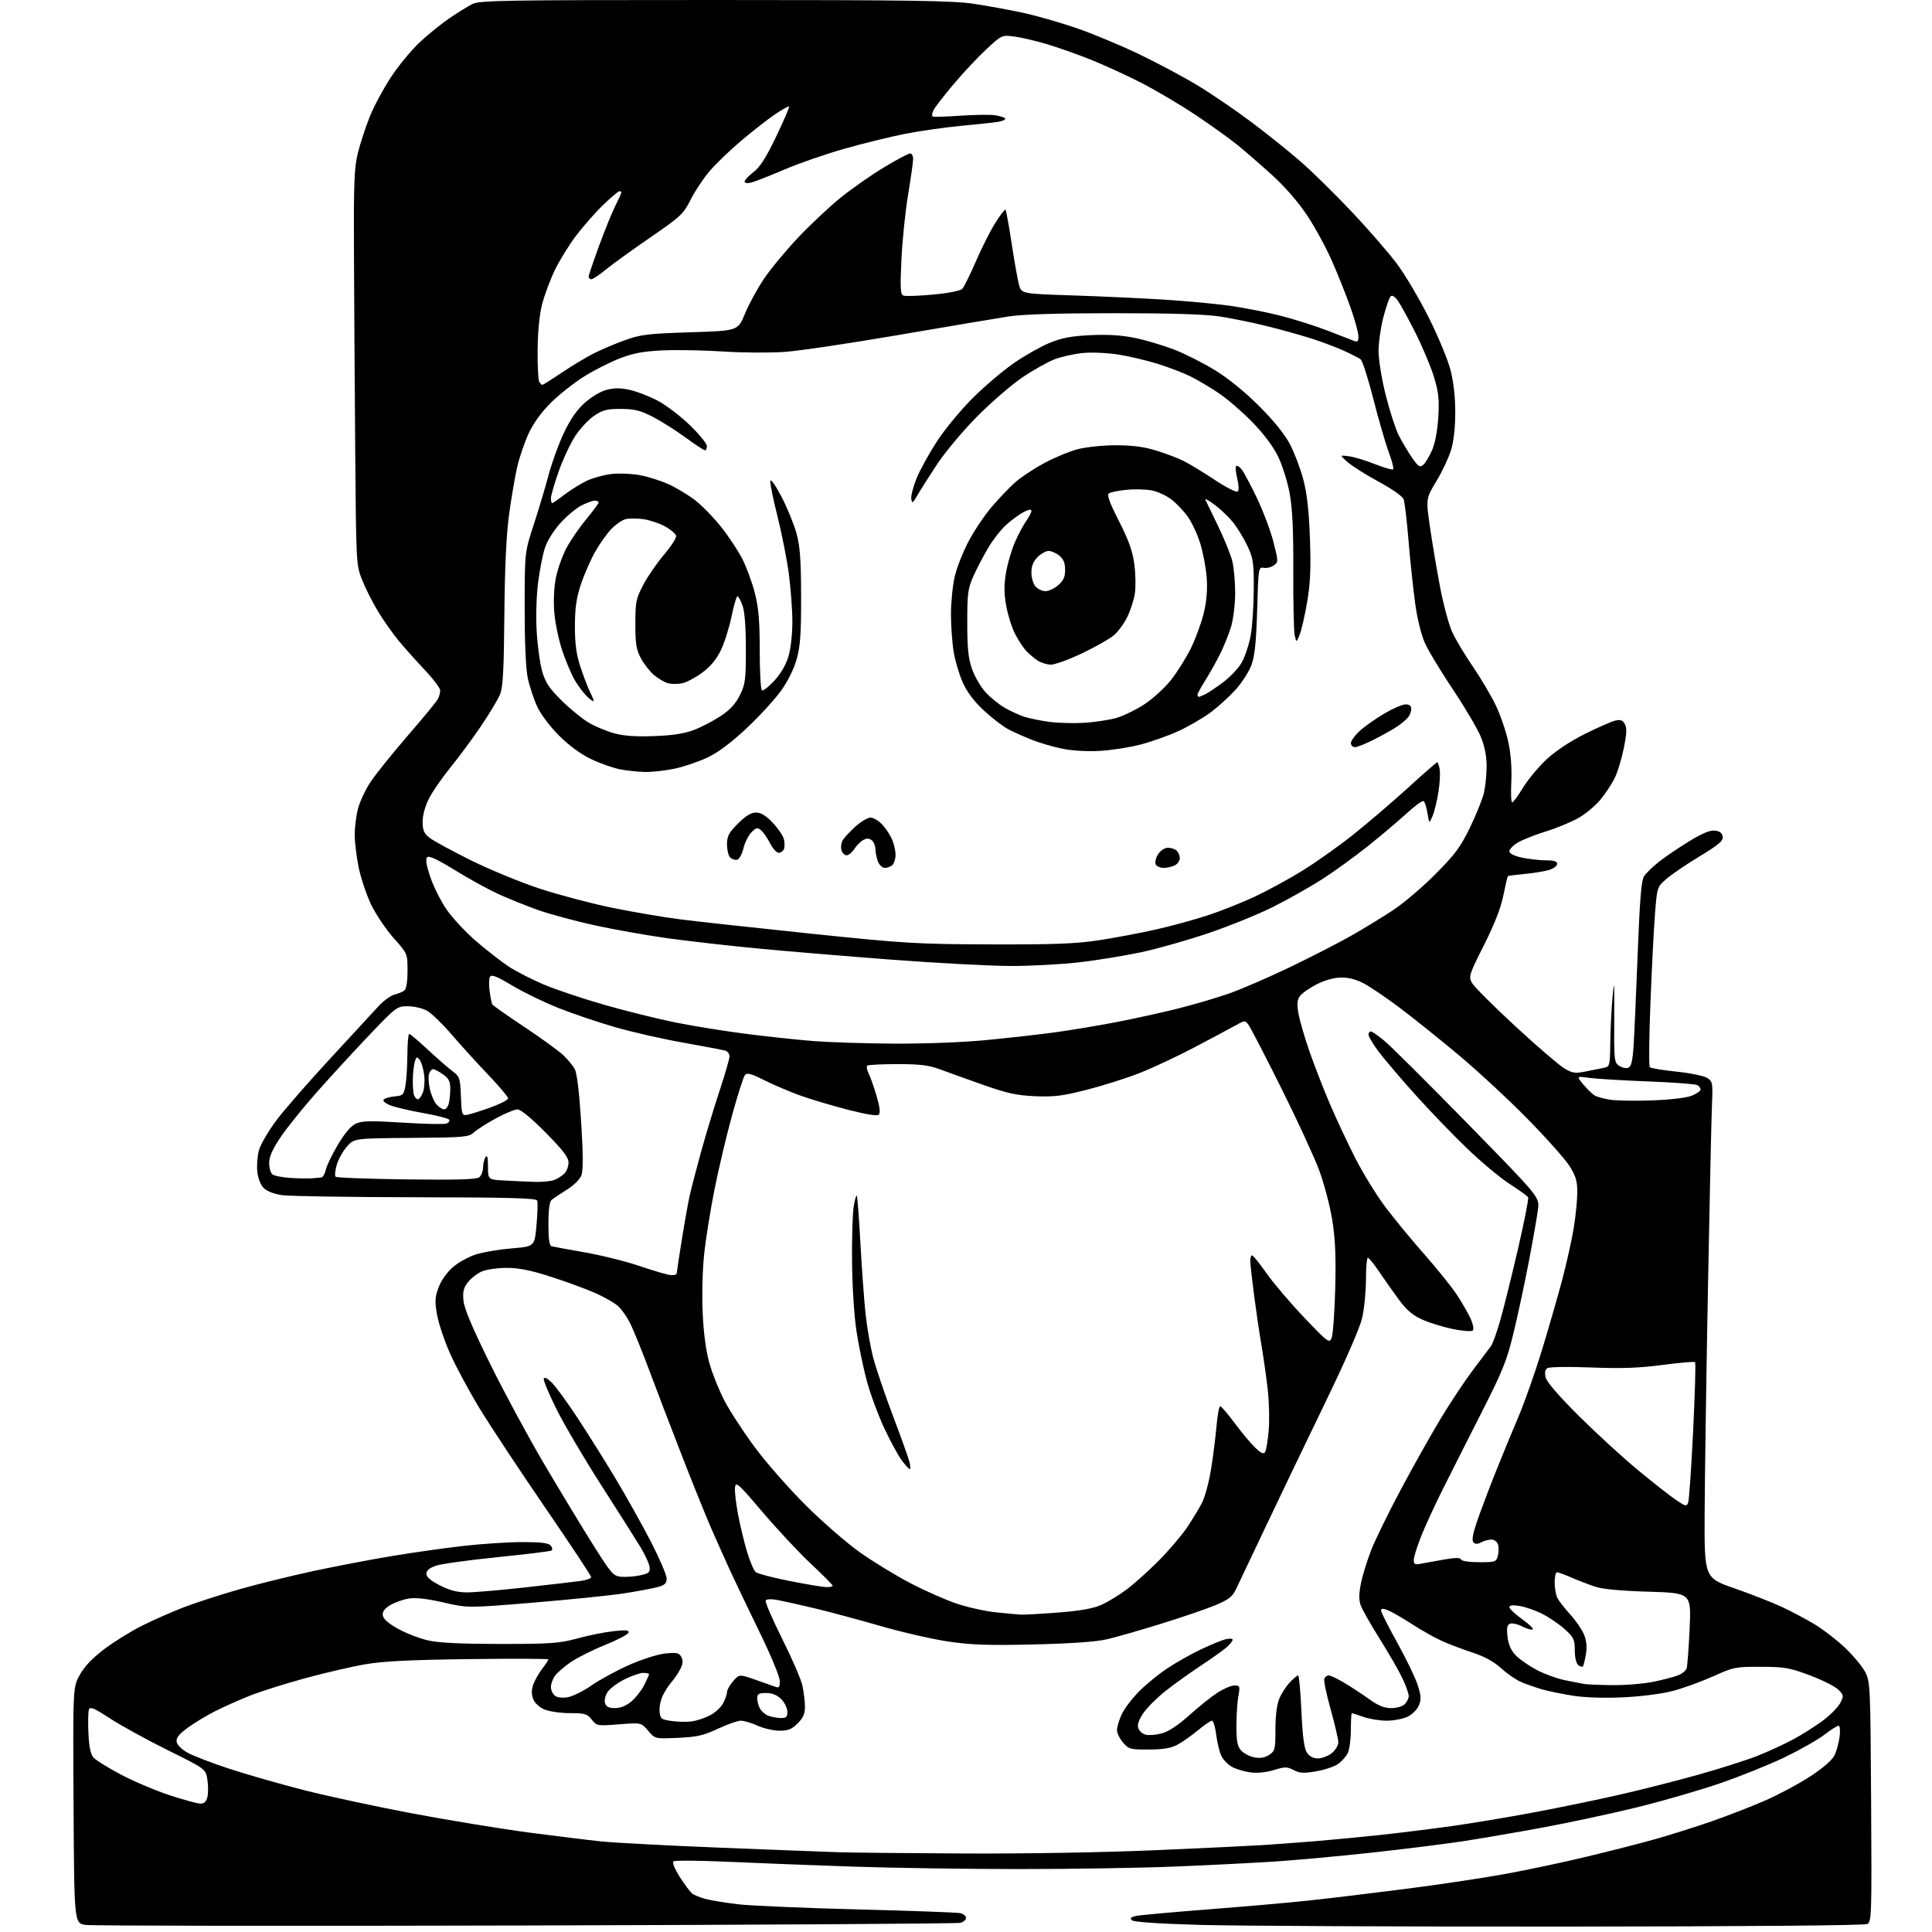 <?xml version="1.0" encoding="UTF-8" standalone="no"?>
<svg 
  version="1.1" 
  xmlns="http://www.w3.org/2000/svg" 
  xmlns:xlink="http://www.w3.org/1999/xlink" 
  xmlns:svg="http://www.w3.org/2000/svg"
  xmlns:rdf="http://www.w3.org/1999/02/22-rdf-syntax-ns#"
  xmlns:cc="http://creativecommons.org/ns#"
  xmlns:dc="http://purl.org/dc/elements/1.1/"
  viewBox="0 0 768 768"
  width="768"
  height="768"
>
<style>svg {background-color: white; }</style>"
<path stroke="none" fill="black" fill-rule="evenodd" d="M209.00,765.41C115.22,765.66 36.48,765.56 34.00,765.18C29.50,764.50 29.50,764.50 29.24,717.65C28.98,670.81 28.98,670.81 31.66,665.88C33.49,662.52 36.61,659.23 41.42,655.57C45.32,652.62 52.12,648.40 56.55,646.19C60.98,643.98 68.39,640.72 73.03,638.93C77.67,637.14 87.55,633.94 94.98,631.82C102.42,629.70 115.70,626.42 124.50,624.53C133.30,622.64 147.25,619.97 155.50,618.60C163.75,617.22 176.57,615.40 184.00,614.55C191.43,613.70 202.06,613.00 207.63,613.00C215.13,613.00 218.06,613.37 218.93,614.41C219.57,615.19 219.70,616.07 219.21,616.37C218.73,616.67 209.04,617.86 197.67,619.01C186.31,620.16 175.32,621.68 173.26,622.40C170.69,623.29 169.50,624.30 169.50,625.60C169.50,626.90 171.23,628.38 174.93,630.25C178.83,632.23 181.86,633.00 185.68,633.00C188.61,633.00 198.99,632.11 208.75,631.02C218.51,629.94 228.41,628.78 230.75,628.46C233.09,628.14 235.00,627.45 235.00,626.92C235.00,626.40 226.75,613.94 216.67,599.23C206.59,584.53 194.91,566.86 190.71,559.96C186.51,553.07 181.21,543.21 178.92,538.07C176.64,532.92 174.29,525.91 173.70,522.48C172.80,517.18 172.90,515.55 174.40,511.63C175.43,508.92 177.78,505.63 180.11,503.64C182.28,501.78 186.41,499.52 189.28,498.62C192.15,497.72 198.55,496.65 203.50,496.24C212.50,495.50 212.50,495.50 213.27,487.02C213.69,482.35 213.82,477.97 213.55,477.27C213.17,476.27 202.90,475.98 165.28,475.93C139.00,475.89 115.12,475.51 112.20,475.10C108.97,474.64 106.10,473.54 104.84,472.28C103.64,471.08 102.57,468.41 102.29,465.85C102.02,463.45 102.31,459.58 102.93,457.26C103.56,454.93 106.71,449.54 109.93,445.27C113.16,440.99 122.70,430.04 131.15,420.93C139.59,411.81 148.20,402.48 150.28,400.19C152.36,397.90 155.28,395.73 156.78,395.37C158.28,395.02 160.06,394.28 160.75,393.74C161.53,393.12 162.00,390.20 162.00,385.92C162.00,379.08 162.00,379.08 156.45,372.86C153.40,369.43 149.38,363.45 147.52,359.57C145.67,355.68 143.44,349.03 142.57,344.79C141.71,340.55 141.00,334.69 141.00,331.76C141.00,328.83 141.58,324.20 142.30,321.47C143.01,318.74 145.21,314.02 147.19,311.00C149.17,307.98 155.80,299.71 161.92,292.63C168.05,285.55 173.50,278.94 174.03,277.94C174.56,276.95 175.00,275.38 175.00,274.47C175.00,273.55 172.16,269.81 168.70,266.15C165.23,262.49 160.51,257.20 158.22,254.39C155.92,251.57 152.30,246.40 150.17,242.89C148.05,239.37 145.24,233.80 143.94,230.50C141.58,224.54 141.56,224.19 141.19,177.50C140.99,151.65 140.76,116.33 140.70,99.00C140.59,72.20 140.83,66.48 142.30,60.64C143.25,56.86 145.36,50.44 146.99,46.37C148.62,42.30 152.43,35.21 155.46,30.61C158.48,26.01 163.70,19.72 167.04,16.62C170.39,13.52 175.68,9.26 178.81,7.14C181.94,5.02 185.94,2.55 187.70,1.64C190.60,0.15 199.57,0.00 283.96,0.00C361.89,0.00 378.65,0.25 387.08,1.51C392.61,2.34 401.44,3.96 406.70,5.09C411.95,6.23 421.48,8.96 427.88,11.16C434.27,13.35 445.56,18.06 452.97,21.62C460.38,25.17 470.96,30.83 476.47,34.20C481.99,37.56 491.55,44.10 497.71,48.73C503.88,53.36 512.67,60.42 517.24,64.42C521.82,68.42 530.88,77.34 537.39,84.24C543.90,91.14 551.89,100.33 555.14,104.65C558.40,108.97 564.13,118.62 567.88,126.10C571.64,133.58 575.56,143.03 576.61,147.10C577.82,151.84 578.50,157.91 578.49,164.00C578.48,170.08 577.87,175.48 576.78,179.00C575.85,182.03 573.22,187.59 570.94,191.36C566.80,198.22 566.80,198.22 568.48,209.83C569.41,216.22 571.23,226.99 572.53,233.77C573.84,240.56 575.98,248.45 577.29,251.30C578.61,254.16 582.30,260.32 585.50,265.00C588.70,269.68 592.82,276.67 594.67,280.54C596.51,284.40 598.73,290.93 599.60,295.04C600.60,299.77 601.03,305.52 600.77,310.75C600.54,315.29 600.70,319.00 601.11,319.00C601.52,319.00 603.47,316.34 605.44,313.09C607.42,309.84 611.66,304.76 614.86,301.79C618.45,298.47 624.32,294.58 630.10,291.71C635.27,289.13 640.70,286.76 642.17,286.43C644.21,285.96 645.09,286.30 645.93,287.88C646.76,289.42 646.63,291.86 645.43,297.66C644.56,301.92 642.92,307.22 641.80,309.45C640.68,311.68 638.20,315.43 636.28,317.78C634.37,320.14 630.49,323.41 627.66,325.05C624.82,326.69 618.90,329.15 614.50,330.51C610.10,331.87 605.04,333.89 603.25,334.98C601.46,336.08 600.00,337.61 600.00,338.40C600.00,339.31 601.84,340.23 605.05,340.92C607.83,341.51 612.10,342.00 614.55,342.00C617.73,342.00 619.00,342.41 619.00,343.42C619.00,344.20 617.54,345.29 615.75,345.83C613.96,346.37 609.61,347.09 606.08,347.41C602.55,347.74 599.54,348.13 599.39,348.27C599.24,348.42 598.43,351.91 597.59,356.02C596.57,361.02 594.01,367.57 589.87,375.77C584.03,387.33 583.76,388.18 585.09,390.67C585.87,392.12 593.62,399.88 602.31,407.90C611.01,415.93 619.79,423.49 621.81,424.69C625.06,426.62 626.09,426.77 630.50,425.90C633.25,425.35 636.51,424.70 637.75,424.44C639.88,423.99 640.01,423.46 640.11,414.73C640.16,409.65 640.56,401.45 640.99,396.50C641.67,388.79 641.76,389.99 641.68,404.90C641.58,421.44 641.67,422.37 643.64,423.68C644.78,424.43 646.41,424.78 647.27,424.45C648.44,424.00 648.97,421.81 649.38,415.68C649.67,411.18 650.41,394.68 651.01,379.00C651.83,357.73 652.46,349.96 653.51,348.35C654.28,347.17 656.84,344.66 659.21,342.77C661.57,340.87 666.96,337.19 671.20,334.59C676.60,331.27 679.73,329.95 681.70,330.18C683.64,330.40 684.59,331.14 684.80,332.58C685.04,334.26 683.26,335.78 675.68,340.37C670.49,343.50 664.56,347.53 662.50,349.32C658.74,352.57 658.74,352.57 657.90,363.03C657.44,368.79 656.62,384.75 656.08,398.49C655.53,412.24 655.42,423.82 655.83,424.23C656.24,424.64 661.03,425.43 666.48,426.00C671.93,426.56 677.41,427.69 678.66,428.51C680.80,429.91 680.90,430.52 680.53,439.25C680.31,444.34 679.59,477.07 678.94,512.00C678.28,546.92 677.69,587.14 677.62,601.36C677.50,627.21 677.50,627.21 689.53,631.41C696.14,633.71 704.64,637.05 708.42,638.82C712.20,640.58 718.03,643.69 721.39,645.71C724.75,647.74 730.13,651.90 733.36,654.95C736.58,658.00 740.18,662.30 741.36,664.50C743.45,668.41 743.51,669.63 743.80,716.19C744.07,761.22 743.99,763.93 742.30,764.82C741.20,765.40 694.02,765.80 622.00,765.85C556.83,765.89 491.69,765.59 477.27,765.18C460.27,764.70 450.64,764.04 449.92,763.32C449.10,762.50 449.56,762.04 451.65,761.60C453.22,761.28 466.20,760.10 480.50,758.99C494.80,757.89 512.80,756.30 520.50,755.47C528.20,754.65 545.30,752.59 558.49,750.90C571.69,749.21 589.63,746.53 598.37,744.93C607.11,743.34 621.83,740.21 631.07,737.98C640.32,735.76 652.52,732.63 658.19,731.03C663.86,729.43 673.80,726.29 680.27,724.05C686.75,721.81 696.49,718.02 701.93,715.63C707.37,713.23 715.45,708.88 719.88,705.96C725.07,702.53 728.45,699.54 729.35,697.57C730.12,695.88 730.99,692.59 731.28,690.25C731.58,687.82 731.40,686.00 730.84,686.00C730.31,686.00 727.77,687.62 725.19,689.60C722.61,691.58 715.55,695.59 709.50,698.51C703.45,701.43 691.80,706.12 683.61,708.93C675.43,711.74 660.58,716.03 650.61,718.47C640.65,720.91 623.95,724.49 613.50,726.43C603.05,728.36 588.65,730.83 581.50,731.93C574.35,733.02 558.15,735.04 545.50,736.43C532.85,737.81 515.52,739.40 507.00,739.97C498.48,740.53 480.48,741.44 467.00,741.99C453.52,742.54 425.62,742.99 405.00,742.98C384.38,742.98 354.45,742.54 338.50,741.99C322.55,741.45 300.27,740.58 289.00,740.07C277.73,739.55 268.12,739.50 267.65,739.96C267.19,740.42 268.35,743.20 270.24,746.15C272.12,749.09 274.31,752.02 275.08,752.65C275.86,753.29 278.30,754.28 280.50,754.87C282.70,755.45 288.55,756.41 293.50,756.99C298.45,757.57 319.82,758.48 341.00,759.02C362.18,759.55 380.51,760.23 381.75,760.51C382.99,760.80 384.00,761.65 384.00,762.40C384.00,763.15 382.99,764.03 381.75,764.36C380.51,764.68 302.78,765.16 209.00,765.41zM383.50,736.79C407.17,736.91 438.87,736.37 458.50,735.52C477.20,734.72 496.55,733.79 501.50,733.48C506.45,733.16 515.90,732.46 522.50,731.93C529.10,731.39 540.80,730.27 548.50,729.44C556.20,728.62 569.02,727.03 577.00,725.91C584.98,724.80 599.83,722.32 610.00,720.41C620.17,718.49 635.48,715.33 644.00,713.38C652.52,711.43 666.53,707.87 675.13,705.46C683.73,703.05 694.30,699.68 698.63,697.97C702.96,696.26 709.42,693.28 713.00,691.34C716.58,689.40 721.86,686.04 724.74,683.88C727.61,681.72 730.67,678.61 731.52,676.97C732.98,674.13 732.94,673.85 730.75,671.66C729.48,670.39 724.40,667.83 719.47,665.98C711.42,662.96 709.43,662.61 700.00,662.58C689.94,662.54 689.15,662.70 681.00,666.37C676.33,668.47 669.12,671.08 665.00,672.17C660.62,673.32 652.42,674.38 645.29,674.71C637.70,675.07 630.13,674.83 625.29,674.07C621.01,673.40 615.48,672.26 613.00,671.55C610.52,670.83 606.84,669.55 604.81,668.70C602.78,667.85 599.18,665.38 596.81,663.22C593.93,660.59 590.18,658.52 585.51,656.98C581.66,655.71 576.22,653.66 573.42,652.42C570.61,651.18 565.14,648.11 561.25,645.59C557.36,643.08 553.01,640.58 551.59,640.03C549.71,639.32 549.00,639.37 549.00,640.23C549.00,640.88 551.89,646.61 555.41,652.96C558.94,659.31 562.60,666.87 563.53,669.76C564.93,674.09 565.02,675.53 564.03,677.94C563.35,679.57 561.36,681.55 559.51,682.43C557.69,683.29 553.96,684.00 551.22,684.00C548.49,684.00 544.34,683.33 542.00,682.50C539.66,681.67 537.58,681.00 537.37,681.00C537.17,681.00 536.99,684.04 536.99,687.75C536.98,691.46 536.41,695.58 535.74,696.90C535.06,698.23 533.38,700.14 532.00,701.16C530.62,702.18 526.74,703.50 523.37,704.09C518.29,704.99 516.72,704.91 514.27,703.64C511.61,702.27 510.79,702.26 506.40,703.62C503.49,704.52 499.77,704.91 497.23,704.58C494.89,704.28 491.63,703.34 490.00,702.50C488.37,701.66 486.40,699.74 485.62,698.23C484.84,696.73 483.88,692.91 483.49,689.75C483.09,686.59 482.32,684.00 481.77,684.00C481.23,684.00 478.69,685.74 476.14,687.86C473.59,689.99 469.93,692.56 468.00,693.58C465.47,694.93 462.34,695.45 456.67,695.47C449.31,695.50 448.69,695.33 446.42,692.69C445.09,691.15 444.01,688.90 444.02,687.69C444.03,686.49 444.87,683.70 445.88,681.50C446.89,679.30 450.00,675.19 452.80,672.37C455.59,669.55 460.72,665.36 464.19,663.08C467.66,660.79 473.65,657.42 477.50,655.60C481.35,653.77 485.74,651.98 487.25,651.62C488.76,651.26 490.00,651.34 490.00,651.81C490.00,652.27 488.99,653.57 487.75,654.69C486.51,655.81 481.90,659.11 477.50,662.02C473.10,664.93 466.76,669.47 463.42,672.11C460.08,674.74 456.10,678.69 454.58,680.88C452.71,683.59 452.03,685.53 452.48,686.93C452.84,688.07 454.17,689.26 455.43,689.57C456.70,689.89 459.59,689.65 461.86,689.04C464.53,688.32 468.36,685.79 472.74,681.85C476.46,678.50 481.50,674.47 483.95,672.88C486.39,671.30 489.43,670.00 490.71,670.00C492.89,670.00 492.98,670.25 492.26,674.25C491.84,676.59 491.50,681.94 491.50,686.15C491.50,692.24 491.88,694.22 493.39,695.88C494.43,697.02 496.79,698.25 498.64,698.59C500.95,699.03 502.79,698.71 504.50,697.59C506.84,696.06 507.00,695.41 507.00,687.44C507.00,682.01 507.56,677.59 508.55,675.22C509.41,673.17 511.29,670.26 512.74,668.75C514.19,667.24 515.67,666.00 516.03,666.00C516.39,666.00 516.98,672.37 517.33,680.16C517.79,690.32 518.41,694.98 519.51,696.66C520.52,698.20 522.01,699.00 523.89,699.00C525.45,699.00 527.92,698.07 529.37,696.93C530.82,695.78 532.00,693.84 532.00,692.60C532.00,691.36 530.63,685.47 528.96,679.51C527.28,673.55 526.14,668.07 526.43,667.33C526.71,666.60 527.51,666.00 528.22,666.01C528.92,666.01 531.75,667.37 534.50,669.02C537.25,670.67 541.69,673.59 544.36,675.51C547.88,678.04 550.27,679.00 553.04,679.00C555.18,679.00 557.55,678.31 558.43,677.43C559.29,676.56 560.00,675.10 559.99,674.18C559.98,673.26 558.90,670.17 557.57,667.32C556.24,664.48 552.18,657.40 548.53,651.59C544.89,645.79 541.44,639.70 540.87,638.07C540.14,635.96 540.18,633.40 541.02,629.30C541.66,626.11 543.52,620.12 545.15,616.00C546.78,611.88 552.07,601.08 556.91,592.00C561.75,582.92 568.87,570.26 572.74,563.85C576.60,557.45 582.41,548.72 585.63,544.46C588.86,540.20 592.04,535.99 592.69,535.10C593.35,534.22 594.99,529.67 596.33,525.00C597.68,520.33 600.85,507.57 603.38,496.65C605.92,485.73 607.75,476.40 607.45,475.92C607.15,475.43 603.84,473.05 600.09,470.63C596.35,468.21 588.77,461.89 583.25,456.59C577.73,451.29 568.44,441.66 562.62,435.18C556.80,428.71 550.23,420.98 548.02,418.02C545.81,415.06 544.00,412.05 544.00,411.32C544.00,410.59 544.40,410.00 544.89,410.00C545.38,410.00 547.84,411.70 550.36,413.79C552.88,415.87 567.78,430.69 583.46,446.72C611.98,475.86 611.98,475.86 611.38,480.68C611.05,483.33 609.46,492.48 607.83,501.00C606.21,509.52 603.47,522.35 601.74,529.50C598.96,540.99 597.45,544.76 588.69,562.00C583.24,572.73 576.30,586.45 573.28,592.50C570.26,598.55 566.48,606.77 564.89,610.78C563.30,614.78 562.00,618.98 562.00,620.11C562.00,621.81 562.47,622.07 564.75,621.61C566.26,621.31 570.41,620.56 573.97,619.95C578.61,619.15 580.55,619.14 580.81,619.92C581.02,620.55 583.97,621.00 587.97,621.00C594.46,621.00 594.81,620.88 595.43,618.41C595.79,616.99 595.81,614.97 595.47,613.91C595.14,612.86 593.97,612.00 592.87,612.00C591.77,612.00 589.95,612.49 588.83,613.09C587.41,613.85 586.47,613.87 585.74,613.14C585.02,612.42 585.39,610.02 586.97,605.30C588.23,601.56 591.43,593.03 594.08,586.34C596.74,579.66 600.96,569.39 603.46,563.53C605.96,557.68 610.23,545.60 612.95,536.69C615.66,527.79 619.31,515.13 621.05,508.56C622.79,501.99 624.84,492.76 625.60,488.06C626.37,483.35 626.99,477.00 627.00,473.95C627.00,469.44 626.41,467.46 623.87,463.46C622.15,460.75 614.62,452.29 607.12,444.67C599.63,437.04 587.20,425.54 579.50,419.10C571.80,412.67 561.23,404.21 556.00,400.30C550.77,396.39 544.48,392.14 542.00,390.85C539.09,389.33 535.91,388.53 533.00,388.58C530.25,388.64 526.49,389.70 523.32,391.32C520.47,392.77 517.50,394.88 516.71,396.00C515.60,397.59 515.49,399.18 516.20,403.09C516.70,405.87 518.66,412.58 520.55,418.01C522.44,423.44 526.06,432.75 528.59,438.69C531.13,444.64 535.72,454.44 538.80,460.48C541.88,466.51 547.27,475.26 550.78,479.91C554.29,484.56 561.25,493.01 566.25,498.67C571.24,504.34 577.01,511.50 579.06,514.59C581.11,517.68 583.59,521.97 584.56,524.14C585.62,526.48 585.96,528.41 585.42,528.91C584.91,529.37 581.35,529.10 577.50,528.31C573.65,527.52 568.16,525.81 565.31,524.52C561.39,522.74 559.06,520.72 555.81,516.27C553.44,513.02 549.92,508.04 548.00,505.19C546.08,502.34 544.16,500.00 543.75,500.00C543.34,500.00 542.99,503.94 542.99,508.75C542.98,513.56 542.29,520.42 541.45,524.00C540.53,527.95 534.70,541.27 526.59,558.00C519.25,573.12 508.67,595.17 503.08,607.00C497.49,618.83 492.15,630.06 491.21,631.98C489.84,634.76 488.21,635.99 483.00,638.15C479.43,639.63 469.76,642.93 461.52,645.48C453.29,648.04 443.61,650.81 440.02,651.64C435.73,652.64 425.81,653.34 410.99,653.69C393.04,654.12 386.18,653.89 377.12,652.56C370.87,651.65 358.73,648.87 350.13,646.39C341.53,643.91 329.77,640.75 324.00,639.37C318.23,637.99 311.58,636.50 309.23,636.06C306.67,635.57 304.73,635.63 304.37,636.21C304.05,636.73 306.97,643.54 310.87,651.33C314.77,659.12 318.41,667.52 318.95,670.00C319.50,672.48 319.96,676.22 319.98,678.33C319.99,681.24 319.30,682.85 317.08,685.08C314.74,687.42 313.29,688.00 309.83,687.98C307.45,687.97 303.54,687.07 301.14,685.98C298.74,684.89 295.76,684.00 294.50,684.00C293.25,684.00 289.14,685.45 285.36,687.21C279.60,689.91 277.05,690.49 269.43,690.82C260.37,691.22 260.37,691.22 257.64,687.99C254.92,684.75 254.92,684.75 246.08,685.44C237.42,686.12 237.21,686.08 235.23,683.57C233.43,681.27 232.51,681.00 226.57,681.00C222.92,681.00 218.37,680.35 216.46,679.55C214.36,678.67 212.58,677.02 211.95,675.38C211.24,673.51 211.25,671.74 211.96,669.67C212.54,668.02 214.13,665.21 215.50,663.41C216.88,661.61 218.00,659.91 218.00,659.63C218.00,659.35 203.82,659.30 186.50,659.52C163.25,659.81 152.44,660.34 145.25,661.57C139.89,662.48 129.05,665.00 121.16,667.16C113.27,669.32 103.47,672.42 99.37,674.05C95.28,675.68 89.13,678.41 85.71,680.13C82.30,681.84 77.34,684.82 74.70,686.75C71.20,689.30 69.98,690.82 70.20,692.35C70.37,693.58 72.16,695.38 74.50,696.69C76.70,697.93 84.12,700.80 91.00,703.06C97.88,705.32 111.31,709.17 120.86,711.61C130.42,714.05 149.99,718.25 164.36,720.95C178.74,723.64 199.28,727.01 210.00,728.43C220.72,729.84 233.78,731.45 239.00,731.99C244.22,732.53 265.60,733.66 286.50,734.49C307.40,735.32 328.55,736.14 333.50,736.30C338.45,736.46 360.95,736.68 383.50,736.79zM79.64,716.97C81.13,716.99 81.98,716.20 82.44,714.39C82.80,712.96 82.80,709.86 82.45,707.50C81.80,703.20 81.80,703.20 66.65,695.70C58.32,691.57 48.00,685.90 43.72,683.10C37.60,679.09 35.81,678.32 35.36,679.50C35.05,680.32 34.95,684.55 35.15,688.90C35.41,694.61 35.99,697.33 37.24,698.72C38.20,699.77 43.11,702.81 48.17,705.48C53.22,708.14 61.89,711.81 67.43,713.63C72.97,715.45 78.46,716.95 79.64,716.97zM274.95,684.30C276.85,684.04 280.11,682.97 282.18,681.91C284.26,680.85 286.64,678.66 287.48,677.04C288.32,675.42 289.00,673.43 289.00,672.61C289.00,671.78 290.09,669.85 291.43,668.31C293.85,665.50 293.85,665.50 300.18,667.69C303.65,668.89 307.29,670.17 308.25,670.54C309.67,671.09 310.00,670.66 310.00,668.26C310.00,666.59 306.41,657.94 301.75,648.40C297.21,639.10 291.96,628.12 290.07,624.00C288.19,619.87 284.88,612.45 282.71,607.50C280.55,602.55 275.28,589.50 271.01,578.50C266.73,567.50 260.88,552.20 258.00,544.50C255.12,536.80 251.74,528.48 250.48,526.00C249.23,523.52 247.13,520.51 245.83,519.29C244.53,518.08 240.54,515.77 236.98,514.16C233.42,512.55 225.45,509.61 219.27,507.62C211.05,504.97 206.28,504.00 201.49,504.00C197.88,504.00 193.45,504.62 191.64,505.38C189.82,506.14 187.32,508.05 186.07,509.63C184.26,511.92 183.89,513.42 184.23,517.02C184.53,520.15 187.78,527.86 194.77,542.02C200.32,553.29 209.90,571.05 216.05,581.50C222.20,591.95 230.91,606.35 235.40,613.50C243.11,625.77 243.76,626.52 247.03,626.79C248.94,626.95 252.30,626.69 254.50,626.22C257.96,625.47 258.46,625.03 258.22,622.93C258.06,621.59 256.43,618.02 254.60,615.00C252.77,611.98 245.78,600.95 239.08,590.50C232.37,580.05 224.38,566.49 221.32,560.37C218.26,554.25 215.93,548.70 216.15,548.04C216.41,547.28 217.63,547.90 219.40,549.66C220.97,551.22 225.51,557.45 229.49,563.50C233.48,569.55 240.25,580.35 244.55,587.50C248.84,594.65 255.20,606.01 258.68,612.74C262.15,619.47 265.00,626.09 265.00,627.45C265.00,629.46 264.30,630.11 261.25,630.93C259.19,631.48 253.22,632.59 248.00,633.40C242.78,634.21 226.67,635.85 212.21,637.05C185.91,639.23 185.91,639.23 176.35,637.02C170.02,635.55 165.37,635.02 162.61,635.43C160.31,635.78 156.96,636.96 155.15,638.05C152.81,639.48 151.96,640.66 152.18,642.18C152.39,643.59 154.48,645.41 158.34,647.54C161.55,649.31 166.95,651.38 170.34,652.13C174.55,653.07 183.62,653.50 199.00,653.50C219.02,653.49 222.38,653.25 229.50,651.31C233.90,650.10 240.37,648.80 243.88,648.42C248.93,647.86 250.17,647.99 249.83,649.02C249.59,649.74 245.36,651.95 240.44,653.93C235.52,655.92 229.38,659.00 226.79,660.79C224.21,662.57 221.39,665.03 220.54,666.24C219.70,667.45 219.00,669.41 219.00,670.60C219.00,671.79 219.68,673.32 220.51,674.01C221.45,674.79 223.39,675.04 225.66,674.67C227.66,674.34 231.92,672.24 235.12,670.00C238.32,667.75 245.03,664.10 250.03,661.88C255.18,659.59 261.44,657.60 264.46,657.29C269.06,656.82 269.94,657.01 270.84,658.70C271.62,660.16 271.50,661.41 270.38,663.58C269.55,665.19 268.05,667.40 267.05,668.50C266.05,669.60 264.48,671.99 263.56,673.81C262.64,675.64 262.02,678.56 262.19,680.31C262.48,683.27 262.83,683.55 267.00,684.13C269.48,684.47 273.05,684.55 274.95,684.30zM310.25,682.94C312.55,682.99 313.00,682.58 313.00,680.45C313.00,679.05 311.90,676.80 310.55,675.45C308.86,673.77 306.98,673.00 304.55,673.00C301.63,673.00 301.00,673.37 301.00,675.07C301.00,676.20 301.48,678.03 302.07,679.12C302.65,680.22 304.11,681.51 305.32,681.99C306.52,682.48 308.74,682.90 310.25,682.94zM244.49,679.00C246.65,679.00 248.96,678.07 250.97,676.37C252.68,674.93 254.97,672.02 256.04,669.91C257.12,667.81 258.00,665.84 258.00,665.54C258.00,665.24 256.96,665.00 255.70,665.00C254.43,665.00 251.09,666.15 248.28,667.55C245.47,668.95 242.43,671.22 241.53,672.59C240.61,674.01 240.16,675.94 240.51,677.05C240.97,678.47 242.04,679.00 244.49,679.00zM641.00,669.87C646.23,669.92 653.65,669.30 657.50,668.49C661.35,667.68 665.71,666.52 667.18,665.92C668.65,665.31 670.11,664.15 670.43,663.33C670.74,662.51 671.29,655.40 671.65,647.54C672.30,633.24 672.30,633.24 655.40,632.73C644.21,632.39 636.98,631.71 634.00,630.71C631.52,629.88 627.33,628.25 624.67,627.10C622.01,625.94 619.42,625.00 618.92,625.00C618.41,625.00 618.00,626.83 618.00,629.07C618.00,631.30 618.51,634.11 619.14,635.32C619.77,636.52 622.05,639.44 624.22,641.81C626.38,644.18 628.82,647.73 629.64,649.69C630.65,652.09 630.91,654.60 630.45,657.38C630.08,659.64 629.56,661.86 629.30,662.30C629.04,662.74 628.19,662.57 627.41,661.93C626.56,661.22 626.00,658.87 626.00,655.99C626.00,651.72 625.60,650.87 622.04,647.65C619.86,645.68 615.84,642.94 613.12,641.56C610.39,640.18 606.33,638.76 604.08,638.40C601.33,637.96 600.00,638.11 600.00,638.87C600.00,639.50 602.32,641.67 605.15,643.70C607.98,645.74 609.81,647.56 609.22,647.76C608.62,647.96 606.71,647.39 604.98,646.49C603.24,645.59 601.13,645.12 600.28,645.45C599.10,645.90 598.86,647.08 599.26,650.59C599.61,653.72 600.63,656.04 602.50,658.00C603.99,659.56 607.76,662.18 610.86,663.82C613.96,665.45 618.98,667.28 622.00,667.89C625.02,668.49 628.40,669.16 629.50,669.37C630.60,669.59 635.77,669.81 641.00,669.87zM406.00,641.84C407.38,641.90 414.04,641.52 420.81,641.00C429.36,640.33 434.54,639.41 437.76,637.99C440.32,636.86 444.90,634.05 447.95,631.76C451.00,629.46 456.74,624.31 460.70,620.31C464.66,616.31 469.66,610.44 471.81,607.27C473.96,604.09 476.68,599.62 477.85,597.31C479.02,595.01 480.64,588.94 481.45,583.81C482.26,578.69 483.23,571.01 483.60,566.75C483.97,562.49 484.62,559.00 485.04,559.00C485.47,559.00 488.07,562.04 490.83,565.75C493.58,569.46 497.25,573.84 498.97,575.48C501.35,577.75 502.29,578.15 502.91,577.15C503.35,576.43 504.00,572.57 504.33,568.58C504.67,564.59 504.50,557.31 503.95,552.41C503.40,547.51 502.29,539.67 501.49,535.00C500.69,530.33 499.36,521.33 498.53,515.00C497.70,508.68 497.01,502.49 497.01,501.25C497.00,500.01 497.34,499.02 497.75,499.04C498.16,499.07 500.75,502.29 503.50,506.20C506.25,510.11 512.97,518.01 518.44,523.75C527.92,533.70 528.43,534.08 529.35,531.84C529.88,530.55 530.51,521.80 530.77,512.38C531.10,499.63 530.81,492.66 529.61,485.08C528.72,479.49 526.38,470.54 524.39,465.20C522.41,459.87 515.62,445.14 509.29,432.47C502.97,419.80 497.14,408.55 496.35,407.47C494.93,405.52 494.87,405.53 490.71,407.85C488.39,409.14 481.10,413.03 474.50,416.50C467.90,419.96 458.28,424.47 453.13,426.50C447.97,428.54 438.52,431.54 432.13,433.17C422.37,435.67 419.05,436.08 411.50,435.76C404.17,435.44 400.37,434.61 391.00,431.31C384.68,429.07 376.92,426.29 373.77,425.12C369.18,423.42 365.80,423.00 356.69,423.00C350.44,423.00 345.05,423.28 344.71,423.63C344.36,423.97 344.66,425.43 345.37,426.88C346.07,428.32 347.48,432.33 348.49,435.78C349.72,439.95 350.00,442.40 349.34,443.06C348.68,443.72 344.50,443.06 336.92,441.10C330.64,439.48 322.12,436.94 318.00,435.45C313.88,433.96 307.50,431.25 303.84,429.41C298.55,426.75 296.97,426.33 296.12,427.35C295.53,428.06 293.25,435.20 291.05,443.21C288.84,451.22 285.70,464.47 284.06,472.64C282.43,480.81 280.56,492.45 279.92,498.50C279.25,504.78 278.99,514.87 279.33,522.00C279.70,530.10 280.65,537.13 282.02,541.97C283.18,546.08 285.90,552.83 288.07,556.97C290.24,561.11 295.69,569.45 300.19,575.50C304.68,581.55 313.79,591.90 320.43,598.50C327.07,605.10 336.77,613.52 342.00,617.21C347.23,620.90 356.23,626.38 362.00,629.39C367.77,632.40 376.03,636.04 380.34,637.48C384.65,638.93 391.63,640.48 395.84,640.92C400.05,641.37 404.62,641.78 406.00,641.84zM328.25,630.89C329.76,630.95 331.00,630.71 331.00,630.36C331.00,630.01 327.13,626.11 322.41,621.68C317.68,617.26 309.02,608.00 303.16,601.11C293.45,589.69 292.47,588.81 292.18,591.28C292.01,592.76 292.54,597.53 293.36,601.88C294.18,606.22 295.78,612.92 296.93,616.77C298.08,620.62 299.64,624.29 300.40,624.92C301.16,625.55 307.12,627.13 313.64,628.42C320.16,629.71 326.74,630.82 328.25,630.89zM671.08,597.29C671.44,596.31 672.33,583.47 673.05,568.76C673.77,554.06 674.12,541.78 673.82,541.49C673.52,541.19 667.70,541.68 660.89,542.58C651.52,543.82 644.60,544.06 632.50,543.59C623.37,543.23 615.91,543.35 615.11,543.87C614.16,544.50 613.95,545.67 614.45,547.64C614.90,549.43 619.89,555.19 627.83,563.07C634.80,569.98 645.37,579.66 651.33,584.57C657.28,589.48 664.01,594.76 666.29,596.29C670.08,598.85 670.48,598.93 671.08,597.29zM361.66,584.00C361.35,584.00 359.97,582.51 358.58,580.69C357.19,578.87 354.05,573.13 351.61,567.94C349.16,562.75 346.00,554.22 344.59,549.00C343.18,543.77 341.31,534.77 340.44,529.00C339.54,523.07 338.78,511.10 338.70,501.50C338.61,492.15 338.91,482.32 339.35,479.66C339.79,477.00 340.34,475.01 340.58,475.25C340.82,475.49 341.47,483.96 342.02,494.09C342.58,504.22 343.50,516.89 344.07,522.26C344.64,527.62 346.01,535.49 347.13,539.74C348.24,543.99 351.79,554.45 355.02,562.98C358.25,571.52 361.19,579.74 361.56,581.25C361.92,582.76 361.97,584.00 361.66,584.00zM266.75,506.88C267.99,506.95 269.00,506.66 269.00,506.25C269.00,505.84 269.90,499.88 271.00,493.00C272.10,486.12 273.50,478.25 274.11,475.50C274.71,472.75 276.76,464.88 278.65,458.00C280.55,451.12 283.87,440.13 286.05,433.57C288.22,427.00 290.00,420.85 290.00,419.88C290.00,418.92 289.21,417.91 288.25,417.63C287.29,417.35 279.75,415.92 271.50,414.45C263.25,412.98 251.10,410.22 244.50,408.31C237.90,406.41 227.79,402.99 222.04,400.71C216.29,398.43 208.00,394.40 203.61,391.77C197.66,388.19 195.43,387.29 194.82,388.24C194.37,388.93 194.29,391.52 194.63,394.00C194.97,396.48 195.46,398.85 195.71,399.28C195.96,399.71 201.64,403.71 208.33,408.16C215.02,412.61 222.00,417.66 223.84,419.38C225.67,421.09 227.78,423.66 228.52,425.07C229.35,426.66 230.31,434.68 231.02,446.07C231.83,459.13 231.85,465.30 231.10,467.26C230.50,468.82 227.97,471.30 225.27,472.97C222.65,474.60 219.94,476.41 219.25,477.00C218.43,477.71 218.00,481.02 218.00,486.57C218.00,492.52 218.37,495.16 219.25,495.40C219.94,495.59 225.90,496.69 232.50,497.84C239.10,498.99 249.00,501.47 254.50,503.35C260.00,505.23 265.51,506.82 266.75,506.88zM212.18,469.81C215.31,469.91 218.95,469.59 220.28,469.08C221.61,468.58 223.43,467.42 224.34,466.51C225.26,465.60 226.00,463.64 226.00,462.15C226.00,460.08 223.86,457.27 216.89,450.22C211.27,444.52 207.00,441.00 205.73,441.00C204.59,441.00 200.70,442.62 197.08,444.59C193.46,446.57 189.53,449.08 188.35,450.17C186.35,452.02 184.62,452.17 163.52,452.33C140.83,452.51 140.83,452.51 137.97,455.71C136.39,457.47 134.56,460.73 133.89,462.96C133.23,465.19 133.01,467.35 133.42,467.76C133.83,468.17 146.52,468.65 161.63,468.83C182.02,469.08 189.47,468.86 190.55,467.96C191.35,467.30 192.01,465.57 192.02,464.13C192.02,462.68 192.47,460.82 193.00,460.00C193.69,458.93 193.97,459.97 193.98,463.70C194.00,468.90 194.00,468.90 200.25,469.26C203.69,469.45 209.06,469.70 212.18,469.81zM124.00,468.39C125.38,468.27 127.03,468.13 127.67,468.08C128.31,468.04 129.14,466.66 129.50,465.02C129.86,463.38 132.03,458.88 134.33,455.02C137.08,450.40 139.52,447.54 141.50,446.64C143.93,445.54 147.47,445.47 160.19,446.27C168.82,446.81 176.61,446.98 177.51,446.64C178.40,446.29 178.87,445.60 178.56,445.10C178.25,444.60 173.61,443.41 168.25,442.46C162.89,441.52 156.96,440.11 155.07,439.35C153.00,438.50 152.01,437.60 152.57,437.05C153.08,436.55 155.07,436.00 156.99,435.82C160.20,435.53 160.53,435.18 161.18,431.50C161.57,429.30 161.91,423.79 161.94,419.25C161.97,414.71 162.30,411.00 162.67,411.00C163.04,411.00 166.37,413.81 170.06,417.25C173.76,420.69 178.17,424.53 179.85,425.79C182.75,427.96 182.93,428.50 183.21,435.79C183.48,442.85 183.67,443.48 185.50,443.20C186.60,443.04 190.76,441.74 194.75,440.32C198.74,438.90 201.99,437.23 201.99,436.62C201.98,436.00 198.32,431.68 193.85,427.00C189.39,422.32 182.85,415.12 179.32,411.00C175.78,406.88 171.46,402.71 169.71,401.75C167.96,400.79 164.55,400.00 162.13,400.00C157.83,400.00 157.49,400.25 147.00,411.25C141.10,417.44 131.74,427.61 126.20,433.86C120.65,440.11 114.07,448.28 111.56,452.02C108.33,456.83 107.00,459.82 107.00,462.28C107.00,464.19 107.58,466.23 108.28,466.82C108.99,467.41 112.25,468.05 115.53,468.25C118.82,468.45 122.62,468.52 124.00,468.39zM176.54,441.00C177.21,441.00 178.04,439.99 178.37,438.75C178.70,437.51 178.98,434.84 178.99,432.82C179.00,429.89 178.41,428.71 176.10,427.07C174.50,425.93 172.73,425.00 172.16,425.00C171.60,425.00 170.87,425.85 170.54,426.88C170.21,427.92 170.36,430.65 170.88,432.96C171.40,435.26 172.60,438.01 173.56,439.07C174.52,440.13 175.86,441.00 176.54,441.00zM656.83,437.42C664.24,437.14 670.52,436.39 672.58,435.53C674.46,434.75 676.00,433.66 676.00,433.11C676.00,432.56 675.44,431.77 674.76,431.35C674.08,430.93 665.31,430.27 655.27,429.89C645.24,429.50 634.68,428.87 631.82,428.48C626.62,427.76 626.62,427.76 629.43,431.13C630.98,432.98 632.98,434.93 633.87,435.46C634.77,435.99 637.52,436.75 640.00,437.15C642.48,437.55 650.05,437.67 656.83,437.42zM166.13,437.00C166.64,437.00 167.53,435.76 168.11,434.25C168.70,432.74 168.91,429.52 168.59,427.10C168.26,424.68 167.44,422.03 166.77,421.22C165.71,419.95 165.44,420.07 164.87,422.12C164.50,423.43 164.15,426.60 164.10,429.17C164.04,431.74 164.27,434.55 164.61,435.42C164.94,436.29 165.63,437.00 166.13,437.00zM355.09,414.86C366.96,414.94 382.42,414.36 391.59,413.49C400.34,412.66 412.68,411.27 419.00,410.42C425.32,409.56 436.35,407.74 443.50,406.36C450.65,404.99 461.73,402.55 468.12,400.95C474.51,399.35 483.73,396.63 488.62,394.92C493.50,393.20 504.38,388.49 512.79,384.45C521.20,380.41 532.22,374.75 537.29,371.87C542.35,368.99 549.88,364.39 554.00,361.64C558.12,358.90 565.64,352.49 570.69,347.40C578.44,339.60 580.58,336.70 584.40,328.83C586.88,323.70 589.37,317.48 589.93,315.00C590.49,312.52 590.95,307.80 590.95,304.50C590.95,300.50 590.17,296.61 588.62,292.82C587.33,289.70 582.41,281.34 577.67,274.25C572.93,267.16 567.91,258.87 566.52,255.83C564.98,252.45 563.44,246.26 562.56,239.90C561.77,234.18 560.58,222.97 559.92,215.00C559.26,207.03 558.39,199.59 557.97,198.47C557.54,197.30 553.31,194.33 548.03,191.47C542.98,188.74 537.42,185.23 535.67,183.68C532.50,180.87 532.50,180.87 536.27,181.38C538.35,181.65 543.01,183.07 546.62,184.51C550.24,185.96 553.46,186.87 553.79,186.55C554.11,186.22 553.33,183.15 552.05,179.73C550.76,176.30 548.01,166.80 545.93,158.60C543.85,150.41 541.55,143.29 540.82,142.78C540.09,142.27 537.15,140.77 534.27,139.45C531.39,138.12 525.54,135.93 521.27,134.56C517.00,133.20 509.00,130.97 503.50,129.61C498.00,128.25 489.68,126.54 485.00,125.82C479.22,124.92 465.77,124.50 443.00,124.50C420.64,124.50 406.67,124.93 401.00,125.79C396.32,126.51 376.75,129.80 357.50,133.11C338.25,136.42 317.77,139.47 312.00,139.88C306.23,140.30 295.20,140.23 287.50,139.73C279.80,139.23 269.00,139.03 263.50,139.28C255.85,139.63 251.86,140.36 246.51,142.41C242.67,143.88 236.28,147.11 232.30,149.59C228.33,152.07 222.41,156.72 219.14,159.94C215.34,163.68 212.13,168.07 210.22,172.14C208.59,175.64 206.52,181.65 205.62,185.50C204.73,189.35 203.27,197.90 202.37,204.50C201.26,212.66 200.66,225.47 200.49,244.50C200.29,266.96 199.94,273.22 198.72,276.15C197.87,278.16 194.49,283.78 191.20,288.65C187.90,293.52 182.47,300.88 179.12,305.00C175.76,309.12 171.89,314.73 170.51,317.45C169.00,320.41 168.00,324.09 168.00,326.62C168.00,330.05 168.53,331.27 170.75,333.03C172.26,334.22 179.67,338.25 187.20,341.99C194.74,345.72 207.12,350.81 214.71,353.30C222.31,355.79 235.27,359.21 243.51,360.89C251.76,362.57 263.90,364.63 270.50,365.47C277.10,366.31 300.50,368.87 322.50,371.16C359.96,375.05 364.50,375.32 394.00,375.41C419.39,375.48 427.73,375.16 437.00,373.74C443.32,372.77 453.45,370.86 459.50,369.49C465.55,368.13 474.77,365.60 480.00,363.89C485.23,362.17 493.60,358.85 498.61,356.52C503.63,354.18 512.18,349.53 517.61,346.18C523.05,342.83 532.23,336.33 538.00,331.73C543.77,327.13 553.53,318.78 559.68,313.18C565.83,307.58 571.06,303.00 571.31,303.00C571.56,303.00 572.00,304.22 572.28,305.71C572.57,307.20 572.35,311.30 571.81,314.82C571.26,318.34 570.21,322.64 569.47,324.36C568.13,327.50 568.13,327.50 567.44,323.23C567.05,320.88 566.36,318.72 565.90,318.44C565.44,318.16 562.46,320.31 559.28,323.23C556.10,326.15 549.23,331.97 544.00,336.16C538.77,340.34 530.53,346.32 525.68,349.44C520.83,352.55 512.03,357.52 506.13,360.48C500.23,363.44 488.59,368.16 480.26,370.98C471.92,373.80 459.86,377.22 453.45,378.57C447.04,379.93 436.10,381.71 429.15,382.52C422.20,383.33 409.98,384.00 402.01,383.99C394.03,383.99 372.65,382.86 354.50,381.49C336.35,380.11 312.18,378.09 300.78,377.00C289.39,375.91 273.41,374.08 265.28,372.95C257.15,371.82 244.24,369.53 236.58,367.86C228.93,366.19 218.80,363.47 214.08,361.81C209.36,360.15 202.17,357.26 198.09,355.39C194.01,353.51 186.22,349.23 180.77,345.86C173.89,341.61 170.55,340.05 169.82,340.78C169.10,341.50 169.45,343.86 170.99,348.47C172.21,352.13 175.07,357.90 177.35,361.29C179.63,364.68 185.00,370.47 189.28,374.15C193.55,377.83 199.40,382.38 202.28,384.26C205.15,386.14 211.35,389.32 216.06,391.32C220.76,393.32 231.56,396.95 240.06,399.39C248.55,401.82 261.35,405.00 268.50,406.45C275.65,407.89 288.48,409.96 297.00,411.03C305.52,412.11 317.45,413.38 323.50,413.85C329.55,414.33 343.77,414.78 355.09,414.86zM351.78,345.00C350.74,345.00 349.53,343.89 348.98,342.43C348.44,341.02 348.00,338.83 348.00,337.56C348.00,336.29 347.35,334.71 346.56,334.05C345.54,333.21 344.57,333.16 343.21,333.89C342.15,334.46 340.53,336.06 339.62,337.46C338.70,338.86 337.32,340.00 336.54,340.00C335.77,340.00 334.85,339.12 334.51,338.04C334.17,336.96 334.34,335.23 334.89,334.20C335.44,333.17 337.72,330.68 339.95,328.66C342.18,326.65 344.93,325.00 346.05,325.00C347.18,325.00 349.26,326.24 350.68,327.75C352.10,329.26 353.88,331.95 354.63,333.72C355.38,335.49 356.00,338.21 356.00,339.77C356.00,341.33 355.46,343.14 354.80,343.80C354.14,344.46 352.78,345.00 351.78,345.00zM462.53,345.00C461.11,345.00 459.68,344.32 459.36,343.49C459.04,342.66 459.51,340.86 460.41,339.49C461.36,338.04 463.00,337.00 464.32,337.00C465.58,337.00 467.14,337.54 467.80,338.20C468.46,338.86 469.00,340.19 469.00,341.16C469.00,342.14 468.13,343.40 467.07,343.96C466.00,344.53 463.96,345.00 462.53,345.00zM292.98,341.77C292.14,341.93 290.91,341.51 290.23,340.83C289.55,340.15 289.00,337.83 289.00,335.67C289.00,332.36 289.69,331.04 293.37,327.37C296.44,324.30 298.57,323.00 300.52,323.00C302.48,323.00 304.46,324.20 307.14,327.03C309.25,329.25 311.26,332.17 311.60,333.53C311.94,334.89 311.96,336.67 311.64,337.50C311.32,338.32 310.38,339.00 309.55,339.00C308.72,339.00 307.16,337.28 306.09,335.18C305.02,333.08 303.41,330.76 302.52,330.02C301.12,328.86 300.58,328.97 298.72,330.84C297.53,332.03 296.09,334.91 295.52,337.24C294.94,339.65 293.84,341.61 292.98,341.77zM256.50,306.87C253.75,306.82 249.25,306.35 246.51,305.82C243.77,305.30 238.59,303.48 235.01,301.77C230.84,299.78 226.25,296.42 222.23,292.40C218.49,288.67 214.95,283.94 213.47,280.71C212.10,277.73 210.44,272.64 209.77,269.39C209.02,265.78 208.55,255.00 208.56,241.50C208.58,219.50 208.58,219.50 212.18,208.50C214.16,202.45 216.79,193.68 218.02,189.00C219.25,184.32 221.92,176.90 223.96,172.50C226.50,167.02 229.11,163.18 232.24,160.31C234.87,157.91 238.60,155.65 241.00,155.00C244.05,154.18 246.56,154.17 250.24,154.96C253.03,155.56 258.05,157.49 261.40,159.26C264.76,161.03 270.54,165.42 274.25,169.03C277.96,172.63 281.00,176.35 281.00,177.29C281.00,178.23 280.65,179.00 280.23,179.00C279.80,179.00 276.32,176.70 272.48,173.90C268.64,171.09 262.80,167.40 259.50,165.70C254.63,163.18 252.26,162.59 246.93,162.55C241.44,162.51 239.70,162.94 236.34,165.16C234.12,166.62 230.72,170.22 228.77,173.16C226.82,176.10 223.83,182.47 222.11,187.33C220.40,192.19 219.00,197.02 219.00,198.08C219.00,199.14 219.22,200.00 219.49,200.00C219.76,200.00 221.96,198.49 224.38,196.64C226.80,194.80 230.74,192.34 233.14,191.18C235.54,190.02 239.97,188.78 243.00,188.43C246.03,188.08 251.15,188.29 254.39,188.89C257.64,189.49 262.78,191.12 265.82,192.52C268.86,193.91 273.54,196.72 276.23,198.77C278.91,200.82 283.59,205.61 286.63,209.42C289.66,213.23 293.49,219.02 295.14,222.28C296.79,225.54 299.01,231.61 300.07,235.77C301.56,241.61 302.00,246.77 302.00,258.60C302.00,267.01 302.40,274.13 302.88,274.43C303.37,274.73 305.59,273.00 307.82,270.58C310.37,267.82 312.45,264.24 313.43,260.91C314.33,257.88 314.99,251.99 314.98,247.07C314.97,242.36 314.33,233.78 313.56,228.00C312.79,222.22 310.75,211.93 309.03,205.12C307.31,198.31 306.04,192.01 306.21,191.13C306.38,190.24 308.39,193.11 310.68,197.51C312.96,201.90 315.63,208.43 316.62,212.00C318.02,217.12 318.41,222.43 318.45,237.00C318.49,251.72 318.14,256.81 316.73,261.90C315.65,265.81 313.25,270.70 310.53,274.51C308.10,277.92 301.96,284.62 296.90,289.38C290.79,295.13 285.56,299.06 281.34,301.07C277.85,302.74 271.96,304.75 268.25,305.54C264.54,306.32 259.25,306.92 256.50,306.87zM437.00,298.50C431.84,298.77 425.95,298.40 422.00,297.57C418.43,296.81 413.12,295.25 410.20,294.09C407.29,292.94 403.16,291.10 401.03,290.01C398.90,288.93 394.49,285.57 391.23,282.55C387.23,278.85 384.46,275.19 382.71,271.28C381.28,268.10 379.65,262.57 379.07,259.00C378.49,255.43 378.02,248.68 378.02,244.00C378.03,239.32 378.71,232.60 379.55,229.06C380.38,225.51 382.90,219.18 385.13,214.99C387.36,210.79 391.51,204.65 394.35,201.35C397.18,198.04 401.32,193.71 403.54,191.74C405.77,189.76 410.94,186.33 415.04,184.12C419.14,181.91 425.18,179.40 428.46,178.55C431.75,177.70 438.54,177.00 443.60,177.00C450.12,177.00 454.78,177.61 459.64,179.11C463.42,180.27 468.30,182.13 470.50,183.23C472.70,184.33 478.25,187.70 482.83,190.73C487.58,193.87 491.54,195.86 492.04,195.36C492.54,194.86 492.44,192.65 491.82,190.21C491.23,187.85 491.03,185.64 491.38,185.29C491.73,184.93 492.72,185.51 493.57,186.57C494.42,187.63 497.16,192.78 499.66,198.00C502.15,203.22 505.10,211.07 506.21,215.43C508.18,223.16 508.19,223.39 506.37,224.74C505.34,225.50 503.54,225.94 502.37,225.72C500.28,225.33 500.23,225.65 499.74,242.41C499.37,254.97 498.78,260.76 497.52,264.24C496.58,266.85 493.75,271.29 491.22,274.10C488.69,276.92 484.17,281.02 481.19,283.23C478.20,285.44 472.54,288.73 468.60,290.55C464.66,292.37 457.85,294.80 453.47,295.95C449.09,297.10 441.68,298.25 437.00,298.50zM538.63,297.00C537.73,297.00 537.00,296.27 537.00,295.38C537.00,294.50 538.57,292.33 540.48,290.58C542.40,288.82 546.78,285.72 550.21,283.69C553.65,281.66 557.48,280.00 558.73,280.00C560.25,280.00 561.00,280.59 561.00,281.81C561.00,282.80 560.44,284.31 559.75,285.15C559.06,286.00 557.15,287.61 555.50,288.73C553.85,289.86 549.74,292.18 546.38,293.89C543.01,295.60 539.52,297.00 538.63,297.00zM260.00,292.61C267.48,292.34 272.06,291.63 275.91,290.15C278.89,289.01 283.67,286.51 286.54,284.61C290.23,282.16 292.44,279.74 294.13,276.32C296.27,271.97 296.50,270.19 296.50,258.00C296.50,249.33 296.03,243.16 295.17,240.75C294.44,238.69 293.53,237.00 293.15,237.00C292.77,237.00 291.70,240.67 290.77,245.15C289.84,249.64 287.92,255.69 286.49,258.61C284.75,262.17 282.32,265.07 279.06,267.45C276.40,269.41 272.84,271.28 271.15,271.62C269.46,271.96 266.97,271.96 265.61,271.62C264.26,271.28 261.75,269.82 260.03,268.37C258.32,266.93 255.93,263.89 254.73,261.62C252.94,258.22 252.55,255.84 252.56,248.00C252.56,239.29 252.82,238.00 255.70,232.50C257.43,229.20 261.14,223.80 263.95,220.51C266.76,217.22 268.92,213.85 268.77,213.02C268.61,212.20 266.63,210.51 264.37,209.26C262.12,208.02 258.22,206.72 255.71,206.37C253.20,206.03 250.04,206.02 248.70,206.36C247.36,206.70 244.82,208.44 243.05,210.24C241.29,212.03 238.34,216.20 236.50,219.50C234.66,222.80 232.11,228.65 230.85,232.50C229.10,237.82 228.54,241.78 228.54,249.00C228.54,256.24 229.09,260.15 230.85,265.45C232.12,269.27 233.80,273.64 234.58,275.15C235.36,276.66 236.00,278.23 236.00,278.62C236.00,279.02 234.87,278.29 233.48,276.99C232.10,275.69 229.87,272.74 228.52,270.45C227.18,268.16 224.93,262.86 223.53,258.69C222.13,254.51 220.70,247.73 220.35,243.61C219.97,239.06 220.20,233.64 220.95,229.81C221.62,226.34 223.51,220.99 225.13,217.93C226.76,214.86 230.31,209.69 233.02,206.43C235.73,203.17 237.96,200.16 237.97,199.75C237.99,199.34 237.31,199.00 236.46,199.00C235.61,199.00 233.20,199.88 231.10,200.95C229.00,202.02 225.22,205.19 222.71,207.98C220.13,210.84 217.47,215.12 216.61,217.78C215.77,220.38 214.55,226.55 213.91,231.50C213.23,236.71 212.99,244.92 213.34,251.00C213.67,256.77 214.67,263.98 215.56,267.00C216.85,271.39 218.42,273.72 223.35,278.57C226.75,281.91 231.56,285.83 234.04,287.28C236.52,288.74 241.01,290.62 244.02,291.46C247.90,292.55 252.56,292.89 260.00,292.61zM431.00,287.33C435.12,287.07 440.77,286.22 443.55,285.46C446.32,284.69 451.36,282.28 454.73,280.09C458.11,277.91 462.95,273.51 465.48,270.31C468.02,267.12 471.63,261.34 473.51,257.47C475.39,253.61 477.66,247.31 478.57,243.47C479.67,238.79 480.03,234.20 479.67,229.50C479.38,225.65 478.22,219.54 477.08,215.91C475.95,212.29 473.70,207.50 472.08,205.27C470.46,203.03 467.52,199.97 465.54,198.46C463.56,196.96 460.05,195.36 457.72,194.93C455.40,194.49 450.96,194.39 447.84,194.70C444.73,195.01 441.61,195.62 440.90,196.06C439.91,196.67 440.85,199.33 444.82,207.18C448.79,215.02 450.26,219.18 450.94,224.50C451.44,228.35 451.51,233.54 451.11,236.04C450.71,238.54 449.36,242.69 448.11,245.27C446.86,247.84 444.45,251.12 442.75,252.56C441.05,253.99 435.35,257.21 430.08,259.73C424.81,262.24 419.23,264.25 417.68,264.21C416.12,264.17 413.78,263.43 412.47,262.57C411.16,261.71 409.13,260.00 407.96,258.76C406.78,257.52 404.76,254.42 403.46,251.89C402.17,249.35 400.59,244.29 399.95,240.64C399.08,235.64 399.08,232.38 399.94,227.44C400.57,223.83 402.17,218.41 403.51,215.39C404.84,212.37 406.85,208.62 407.97,207.05C409.08,205.48 410.00,203.69 410.00,203.07C410.00,202.34 408.93,202.50 406.94,203.53C405.26,204.40 402.15,206.67 400.04,208.58C397.93,210.49 394.68,214.62 392.82,217.77C390.95,220.92 388.32,225.97 386.96,229.00C384.75,233.93 384.50,235.84 384.50,247.50C384.50,257.63 384.91,261.69 386.38,265.89C387.41,268.85 389.80,272.99 391.69,275.08C393.58,277.17 397.01,279.98 399.31,281.31C401.62,282.64 405.15,284.26 407.17,284.92C409.19,285.57 413.69,286.49 417.17,286.96C420.65,287.42 426.88,287.59 431.00,287.33zM476.57,277.00C476.88,277.00 478.11,276.49 479.32,275.87C480.52,275.25 483.68,273.11 486.34,271.12C489.00,269.13 492.23,265.70 493.52,263.50C494.80,261.30 496.41,256.57 497.10,253.00C497.78,249.43 498.36,241.10 498.39,234.50C498.44,223.62 498.20,221.99 495.86,217.00C494.43,213.97 491.85,209.74 490.12,207.59C488.39,205.45 485.11,202.32 482.84,200.65C480.56,198.98 478.89,198.03 479.11,198.55C479.33,199.07 481.60,203.78 484.15,209.00C486.70,214.22 489.28,220.61 489.89,223.19C490.50,225.77 491.00,231.43 491.00,235.76C491.00,240.09 490.27,246.08 489.39,249.07C488.50,252.06 486.48,257.06 484.90,260.19C483.32,263.32 480.67,268.02 479.02,270.64C477.36,273.25 476.00,275.75 476.00,276.20C476.00,276.64 476.25,277.00 476.57,277.00zM516.62,252.35C515.31,255.50 515.31,255.50 514.66,252.50C514.30,250.85 514.05,239.38 514.10,227.00C514.17,210.67 513.77,202.19 512.65,196.07C511.80,191.44 509.70,184.80 507.99,181.32C506.03,177.35 502.19,172.26 497.68,167.66C493.73,163.62 487.80,158.51 484.50,156.30C481.20,154.09 476.25,151.14 473.50,149.76C470.75,148.37 464.90,146.10 460.50,144.72C456.10,143.34 449.00,141.65 444.72,140.96C440.44,140.28 434.10,139.98 430.62,140.31C427.14,140.63 422.03,141.76 419.26,142.81C416.50,143.86 410.69,147.12 406.37,150.05C402.04,152.98 393.93,160.00 388.34,165.65C382.66,171.39 375.60,179.84 372.34,184.80C369.13,189.69 365.62,195.22 364.55,197.09C362.82,200.12 362.57,200.26 362.25,198.36C362.05,197.19 363.00,193.49 364.36,190.14C365.72,186.80 369.39,180.14 372.51,175.36C375.62,170.58 382.07,162.80 386.84,158.07C391.60,153.35 399.00,147.09 403.29,144.16C407.57,141.23 413.87,137.68 417.29,136.27C422.05,134.31 425.83,133.60 433.52,133.23C440.46,132.90 445.90,133.25 451.22,134.35C455.44,135.22 462.41,137.29 466.70,138.95C471.00,140.60 478.34,144.31 483.01,147.18C488.25,150.40 494.96,155.85 500.55,161.45C506.43,167.32 510.73,172.67 512.83,176.69C514.60,180.09 516.98,186.39 518.11,190.69C519.56,196.22 520.33,203.04 520.72,214.03C521.14,226.02 520.89,231.81 519.60,239.39C518.68,244.79 517.33,250.62 516.62,252.35zM415.60,235.00C416.86,235.00 419.13,233.93 420.64,232.63C422.74,230.82 423.40,229.36 423.40,226.50C423.40,223.78 422.76,222.23 421.09,220.87C419.82,219.84 417.91,219.00 416.84,219.00C415.78,219.00 413.80,220.10 412.45,221.45C410.73,223.18 410.00,225.01 410.00,227.63C410.00,229.68 410.74,232.16 411.65,233.17C412.57,234.18 414.34,235.00 415.60,235.00zM565.72,184.82C566.57,184.11 568.16,181.50 569.25,179.01C570.47,176.21 571.41,171.24 571.74,165.86C572.17,158.77 571.87,155.93 570.05,149.92C568.82,145.90 565.56,138.09 562.79,132.56C560.02,127.03 556.85,121.23 555.75,119.67C554.47,117.86 553.41,117.19 552.79,117.81C552.26,118.34 550.97,122.05 549.92,126.07C548.86,130.08 548.00,136.16 548.00,139.58C548.00,143.11 549.24,150.70 550.88,157.21C552.47,163.49 554.78,170.62 556.02,173.06C557.26,175.50 559.60,179.44 561.22,181.80C563.74,185.48 564.39,185.92 565.72,184.82zM215.60,153.00C215.87,153.00 219.33,150.81 223.30,148.14C227.26,145.47 232.97,142.03 236.00,140.50C239.03,138.97 244.65,136.58 248.50,135.20C254.71,132.97 257.63,132.62 274.42,132.09C293.35,131.50 293.35,131.50 296.11,124.75C297.63,121.03 301.02,114.80 303.64,110.90C306.25,107.00 312.41,99.56 317.32,94.37C322.24,89.18 329.91,81.99 334.38,78.40C338.85,74.80 346.57,69.42 351.54,66.43C356.52,63.44 361.13,61.00 361.79,61.00C362.46,61.00 362.99,62.01 362.98,63.25C362.97,64.49 362.06,70.90 360.96,77.50C359.87,84.10 358.68,95.67 358.33,103.22C357.79,114.78 357.92,117.03 359.16,117.51C359.97,117.82 365.28,117.63 370.97,117.10C377.03,116.53 381.81,115.58 382.53,114.81C383.21,114.09 385.64,109.18 387.93,103.90C390.21,98.62 393.69,91.73 395.65,88.59C397.62,85.46 399.44,83.11 399.70,83.37C399.97,83.63 401.06,89.62 402.13,96.67C403.20,103.73 404.52,111.14 405.05,113.13C406.01,116.77 406.01,116.77 426.26,117.43C437.39,117.79 453.70,118.54 462.50,119.10C471.30,119.65 483.08,120.74 488.69,121.52C494.29,122.30 503.35,124.07 508.82,125.45C514.29,126.84 522.75,129.51 527.63,131.39C532.51,133.27 537.29,135.12 538.25,135.51C539.64,136.07 540.00,135.69 540.00,133.69C540.00,132.30 538.60,127.19 536.89,122.33C535.17,117.47 531.85,109.12 529.49,103.77C527.14,98.42 522.68,90.23 519.57,85.57C516.11,80.36 510.76,74.21 505.72,69.63C501.20,65.53 495.02,60.16 492.00,57.70C488.98,55.24 481.48,49.86 475.33,45.74C469.19,41.63 459.29,35.78 453.33,32.75C447.38,29.72 438.33,25.58 433.23,23.56C428.13,21.54 420.48,18.84 416.23,17.57C411.98,16.30 406.20,14.94 403.39,14.55C398.28,13.85 398.28,13.85 392.22,19.46C388.88,22.55 383.03,28.77 379.22,33.29C375.40,37.80 371.77,42.49 371.14,43.69C370.51,44.89 370.33,46.07 370.75,46.30C371.16,46.53 376.00,46.40 381.50,46.01C387.00,45.62 393.20,45.52 395.27,45.78C397.35,46.05 399.28,46.64 399.55,47.08C399.83,47.53 398.58,48.14 396.78,48.43C394.98,48.72 388.32,49.44 382.00,50.03C375.68,50.62 365.77,52.03 360.00,53.16C354.23,54.29 343.39,56.95 335.91,59.06C328.44,61.17 317.59,64.92 311.79,67.40C306.00,69.87 300.08,72.19 298.63,72.56C297.03,72.96 296.00,72.80 296.00,72.16C296.00,71.58 297.59,69.89 299.53,68.41C302.12,66.43 304.54,62.64 308.57,54.22C311.59,47.91 313.89,42.56 313.68,42.34C313.46,42.12 311.01,43.47 308.24,45.34C305.47,47.20 299.44,51.90 294.83,55.78C290.22,59.66 284.44,65.22 281.98,68.14C279.51,71.06 276.15,76.15 274.50,79.45C271.70,85.06 270.61,86.07 258.38,94.48C251.17,99.44 243.22,105.19 240.71,107.25C238.21,109.31 235.68,111.00 235.08,111.00C234.49,111.00 234.00,110.55 234.00,110.00C234.00,109.44 235.86,103.93 238.12,97.75C240.39,91.56 243.32,84.38 244.62,81.78C245.93,79.19 247.00,76.83 247.00,76.53C247.00,76.24 246.65,76.00 246.22,76.00C245.80,76.00 242.93,78.42 239.85,81.38C236.77,84.34 231.91,89.85 229.05,93.63C226.18,97.41 222.33,103.65 220.49,107.50C218.65,111.35 216.39,117.42 215.48,121.00C214.44,125.05 213.77,131.84 213.71,139.03C213.65,145.37 213.95,151.11 214.36,151.78C214.78,152.45 215.34,153.00 215.60,153.00z" />

</svg>